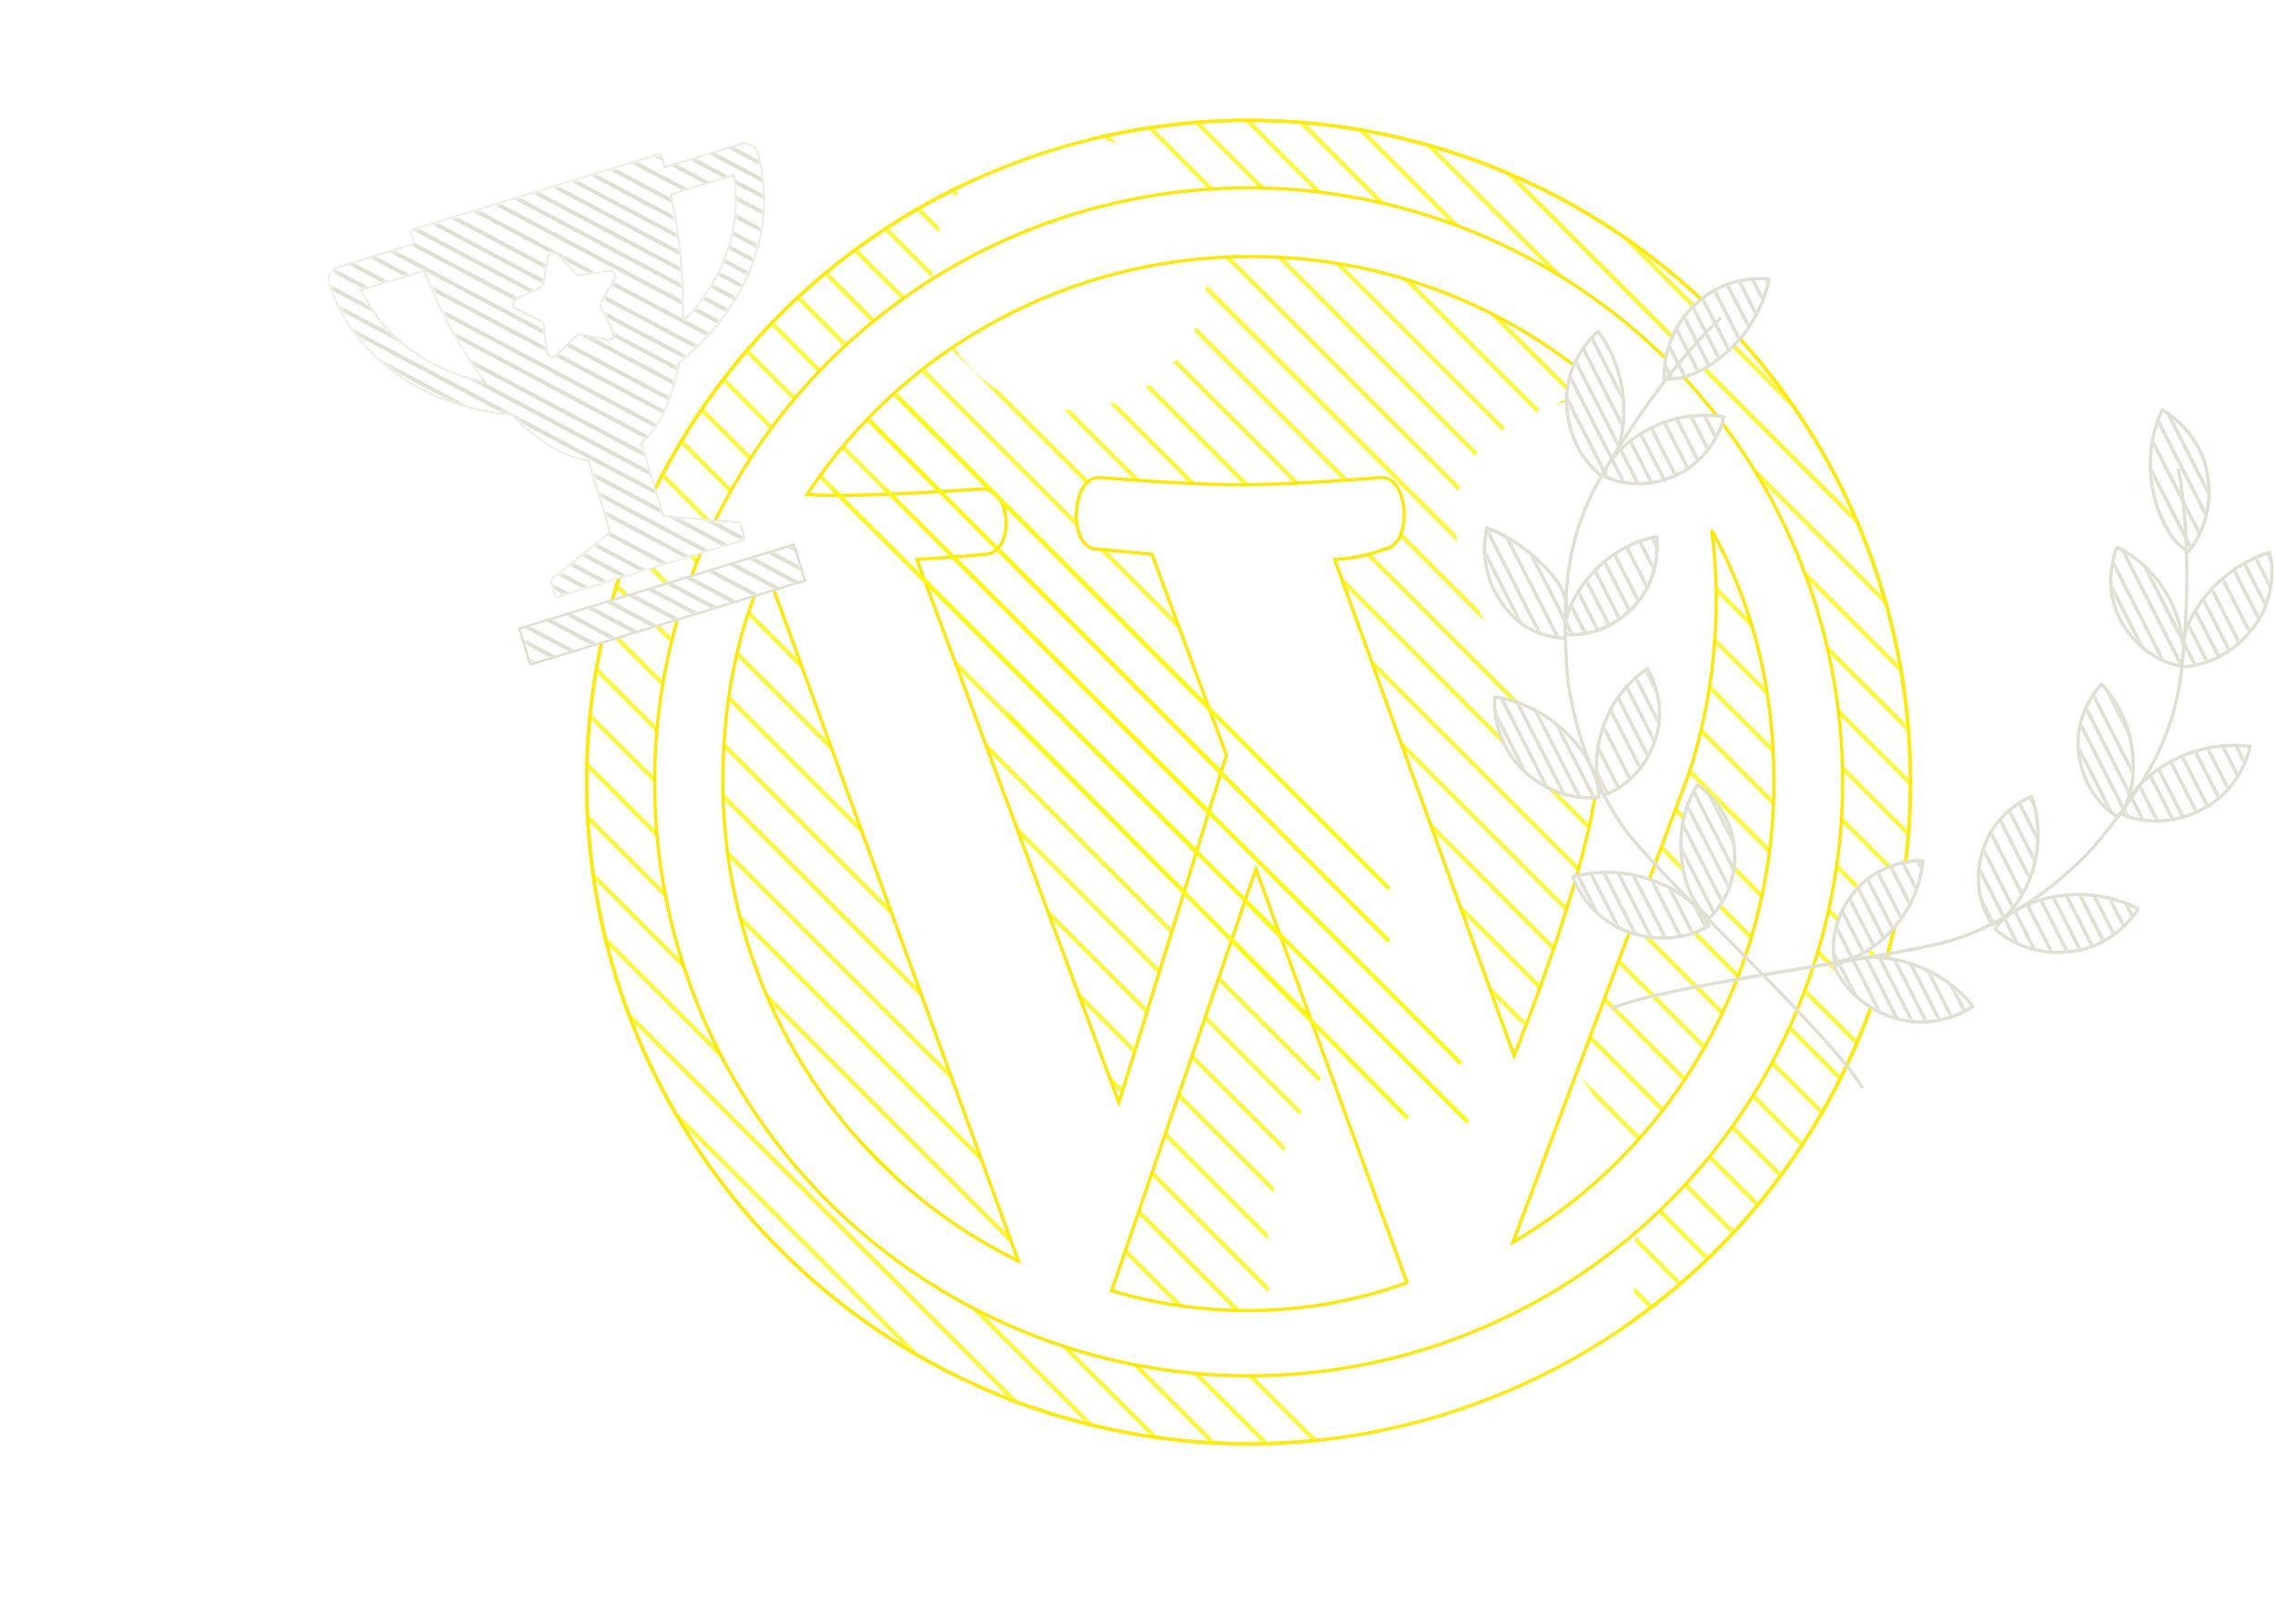 <?xml version="1.0" encoding="UTF-8"?> <svg xmlns="http://www.w3.org/2000/svg" xmlns:xlink="http://www.w3.org/1999/xlink" version="1.1" id="Calque_1" x="0px" y="0px" viewBox="0 0 563 402" style="enable-background:new 0 0 563 402;" xml:space="preserve"> <style type="text/css"> .st0{fill:none;stroke:#FFEA00;stroke-width:0.788;} .st1{filter:url(#Adobe_OpacityMaskFilter);} .st2{fill-rule:evenodd;clip-rule:evenodd;fill:#FFFFFF;} .st3{mask:url(#mask-4_1_);} .st4{fill:none;stroke:#FFF739;stroke-width:1.051;stroke-linecap:square;} .st5{fill:#FFFFFF;stroke:#FFE800;stroke-width:0.788;} .st6{fill:none;stroke:#FFF90B;stroke-width:0.986;stroke-linecap:square;} .st7{fill:none;stroke:#DFDFD3;stroke-width:0.809;stroke-linejoin:round;} .st8{filter:url(#Adobe_OpacityMaskFilter_1_);} .st9{mask:url(#mask-8_1_);} .st10{fill:none;stroke:#DFDFD3;stroke-width:0.874;} .st11{fill:none;stroke:#DFDFD3;stroke-width:0.809;} .st12{fill:#FFFFFF;stroke:#DFDFD3;stroke-width:0.584;stroke-miterlimit:4;} .st13{filter:url(#Adobe_OpacityMaskFilter_2_);} .st14{mask:url(#mask-10_1_);} .st15{fill:none;stroke:#DFDFD3;stroke-width:0.999;stroke-miterlimit:4;} .st16{fill:#FFFFFF;} .st17{filter:url(#Adobe_OpacityMaskFilter_3_);} .st18{mask:url(#mask-12_1_);} .st19{fill:none;stroke:#DFDFD3;stroke-width:0.584;stroke-miterlimit:4;} .st20{filter:url(#Adobe_OpacityMaskFilter_4_);} .st21{mask:url(#mask-14_1_);} </style> <g id="Base" transform="translate(67, 0)"> <g id="Fond" transform="translate(0.17, 0.778)"> <g id="Oval"> <ellipse class="st0" cx="241.8" cy="192.8" rx="163.8" ry="163.8"></ellipse> </g> <defs> <filter id="Adobe_OpacityMaskFilter" filterUnits="userSpaceOnUse" x="-161.7" y="-232.1" width="851.7" height="851.7"> <feColorMatrix type="matrix" values="1 0 0 0 0 0 1 0 0 0 0 0 1 0 0 0 0 0 1 0"></feColorMatrix> </filter> </defs> <mask maskUnits="userSpaceOnUse" x="-161.7" y="-232.1" width="851.7" height="851.7" id="mask-4_1_"> <g class="st1"> <ellipse id="path-3_1_" class="st2" cx="241.8" cy="192.8" rx="163.8" ry="163.8"></ellipse> </g> </mask> <g id="Pattern-Yellow" class="st3"> <g id="Group" transform="translate(186.284, 165.842) rotate(-2) translate(-186.284, -165.842) translate(-236.716, -265.158)"> <g transform="translate(422.857, 430.756) rotate(47) translate(-422.857, -430.756) translate(39.744, 210.525)"> <line id="Line-4" class="st4" x1="76.1" y1="-34.2" x2="840.2" y2="-34.2"></line> <line class="st4" x1="76.1" y1="-25.1" x2="840.2" y2="-25.1"></line> <line class="st4" x1="76.1" y1="-15.9" x2="840.2" y2="-15.9"></line> <line class="st4" x1="76.1" y1="-6.8" x2="840.2" y2="-6.8"></line> <line class="st4" x1="76.1" y1="2.3" x2="840.2" y2="2.3"></line> <line class="st4" x1="76.1" y1="11.5" x2="840.2" y2="11.5"></line> <line class="st4" x1="76.1" y1="20.6" x2="840.2" y2="20.6"></line> <line class="st4" x1="76.1" y1="29.7" x2="840.2" y2="29.7"></line> <line class="st4" x1="76.1" y1="38.9" x2="840.2" y2="38.9"></line> <line class="st4" x1="76.1" y1="48" x2="840.2" y2="48"></line> <line class="st4" x1="76.1" y1="57.1" x2="840.2" y2="57.1"></line> <line class="st4" x1="76.1" y1="66.3" x2="840.2" y2="66.3"></line> <line class="st4" x1="76.1" y1="75.4" x2="840.2" y2="75.4"></line> <line class="st4" x1="76.1" y1="84.5" x2="840.2" y2="84.5"></line> <line class="st4" x1="76.1" y1="93.7" x2="840.2" y2="93.7"></line> <line class="st4" x1="76.1" y1="102.8" x2="840.2" y2="102.8"></line> <line class="st4" x1="76.1" y1="111.9" x2="840.2" y2="111.9"></line> <line class="st4" x1="76.1" y1="121" x2="840.2" y2="121"></line> <line class="st4" x1="76.1" y1="130.2" x2="840.2" y2="130.2"></line> <line class="st4" x1="76.1" y1="139.3" x2="840.2" y2="139.3"></line> <line class="st4" x1="76.1" y1="148.4" x2="840.2" y2="148.4"></line> <line class="st4" x1="76.1" y1="157.6" x2="840.2" y2="157.6"></line> <line class="st4" x1="76.1" y1="166.7" x2="840.2" y2="166.7"></line> <line class="st4" x1="76.1" y1="175.8" x2="840.2" y2="175.8"></line> <line class="st4" x1="76.1" y1="185" x2="840.2" y2="185"></line> <line class="st4" x1="76.1" y1="194.1" x2="840.2" y2="194.1"></line> <line class="st4" x1="76.1" y1="203.2" x2="840.2" y2="203.2"></line> <line class="st4" x1="76.1" y1="212.4" x2="840.2" y2="212.4"></line> <line class="st4" x1="76.1" y1="221.5" x2="840.2" y2="221.5"></line> <line class="st4" x1="76.1" y1="230.6" x2="840.2" y2="230.6"></line> <line class="st4" x1="76.1" y1="239.7" x2="840.2" y2="239.7"></line> <line class="st4" x1="76.1" y1="248.9" x2="840.2" y2="248.9"></line> <line class="st4" x1="76.1" y1="258" x2="840.2" y2="258"></line> <line class="st4" x1="76.1" y1="267.1" x2="840.2" y2="267.1"></line> <line class="st4" x1="76.1" y1="276.3" x2="840.2" y2="276.3"></line> <line class="st4" x1="76.1" y1="285.4" x2="840.2" y2="285.4"></line> <line class="st4" x1="76.1" y1="294.5" x2="840.2" y2="294.5"></line> <line class="st4" x1="76.1" y1="303.7" x2="840.2" y2="303.7"></line> <line class="st4" x1="76.1" y1="312.8" x2="840.2" y2="312.8"></line> <line class="st4" x1="76.1" y1="321.9" x2="840.2" y2="321.9"></line> <line class="st4" x1="76.1" y1="331.1" x2="840.2" y2="331.1"></line> <line class="st4" x1="76.1" y1="340.2" x2="840.2" y2="340.2"></line> <line class="st4" x1="76.1" y1="349.3" x2="840.2" y2="349.3"></line> <line class="st4" x1="76.1" y1="358.5" x2="840.2" y2="358.5"></line> <line class="st4" x1="76.1" y1="367.6" x2="840.2" y2="367.6"></line> <line class="st4" x1="76.1" y1="376.7" x2="840.2" y2="376.7"></line> <line class="st4" x1="76.1" y1="385.8" x2="840.2" y2="385.8"></line> <line class="st4" x1="76.1" y1="395" x2="840.2" y2="395"></line> <line class="st4" x1="76.1" y1="404.1" x2="840.2" y2="404.1"></line> </g> </g> </g> </g> </g> <ellipse class="st2" cx="264.7" cy="67.5" rx="34" ry="34"></ellipse> <ellipse class="st2" cx="359.2" cy="311.3" rx="45.6" ry="62.8"></ellipse> <ellipse class="st0" cx="309" cy="193.6" rx="163.8" ry="163.8"></ellipse> <path id="Shape" class="st5" d="M309,46.5c-59.5,0-113.1,35.8-135.8,90.8S162.9,255.5,205,297.5s105.3,54.6,160.2,31.9 C420.2,306.6,456,253,456,193.5c0-39-15.5-76.4-43-104C385.4,62,348,46.5,309,46.5z M309.5,63.5c32.8-0.1,64.5,12.1,88.7,34.2 c-9.8-1.3-23.8,5.7-23.8,23.2c0,10.8,6.2,20,13,30.8c5.1,8.8,8.2,20,8.2,36.2c0,22-20.9,73.4-20.9,73.4l-44.4-122.8 c7.9-0.5,12.3-2.6,12.3-2.6c7.1-0.8,6.2-18-0.8-17.7c0,0-21.3,1.8-35.1,1.8c-12.8,0-34.6-1.8-34.6-1.8c-7.1-0.3-7.9,17.4-0.8,17.7 l13.8,1.3l18.4,49.7l-26.6,86l-50-134.4c8-0.5,17.2-1.3,17.2-1.3c7.1-0.8,6.2-16.5-1-16.2c0,0-21.2,1.6-34.9,1.6 c-2.5,0-5.4,0-8.5-0.2C224.1,85.5,265.3,63.4,309.5,63.5z M178.9,193.4c0-19,3.3-36.5,10.6-52.9L252,312.1 C208.3,290.8,178.9,245.3,178.9,193.4z M308.7,324.4c-11.4,0-22.7-1.7-33.6-4.9l35.7-104.4l37.4,102.4 C335.5,322.1,322.2,324.4,308.7,324.4z M374.4,307.5l42.8-114c0,0,11-27.6,6.4-62.3c10.3,18.6,15.4,39.6,15.4,62.3 C439,241.9,413.4,284.7,374.4,307.5L374.4,307.5z"></path> <path id="Rectangle" class="st2" d="M394.5,97.7l11.5,53.9c1.7,31.9,0.3,47.4-4.1,46.6c-6.2-1.2-18.6-7.2-36.7-49.1 C353.1,121.1,362.8,104,394.5,97.7z"></path> <line id="Line-5" class="st6" x1="206.8" y1="121.8" x2="362.9" y2="277.4"></line> <line class="st6" x1="249.4" y1="176.8" x2="348" y2="276.4"></line> <line class="st6" x1="219.3" y1="121.3" x2="361.2" y2="262.9"></line> <line class="st6" x1="215.6" y1="104.6" x2="343.4" y2="232.6"></line> <line class="st6" x1="222.5" y1="98.6" x2="343.4" y2="219.6"></line> <g id="Group-73" transform="translate(379.594, 143.466) rotate(18) translate(-379.594, -143.466) translate(281.094, 50.966)"> <g transform="translate(-0, 0)"> <g id="Stroke-34"> <path class="st2" d="M148.3,154.2c13.3,0.1,17.8,6.5,17.8,6.5c-4.5,5.1-12,8.2-20,7.4c-10.2-1-15.7-8.6-15.7-8.6 S137.7,154.2,148.3,154.2z M216.6,154.1c10.6-0.1,17.9,5.3,17.9,5.3s-5.5,7.6-15.7,8.6c-8,0.8-15.5-2.4-20-7.4 C198.8,160.6,203.3,154.2,216.6,154.1z M211.5,128.9c0,0,2.4,8-1.3,17.2c-4.6,11.5-11.7,13.3-11.7,13.3c-3-5.5-3.2-12.9,0.1-19.6 C202.9,131.2,211.5,128.9,211.5,128.9z M152.7,128.3c0.2,0.1,8.7,2.4,12.9,10.8c3.4,6.7,3.1,14.1,0.1,19.6c0,0-7.2-1.8-11.7-13.3 C150.3,136.3,152.7,128.3,152.7,128.3L152.7,128.3z M247.4,126.3c9.7-4.4,18.5-2.5,18.5-2.5s-1.9,9.2-10.8,14.3 c-7,4-15.1,4.2-21.3,1.4C233.8,139.5,235.2,131.9,247.4,126.3z M116.8,125.6c12.1,5.6,13.6,13.2,13.6,13.2 c-6.2,2.8-14.3,2.6-21.3-1.4c-8.9-5.1-10.8-14.3-10.8-14.3S107.2,121.2,116.8,125.6z M232.2,105.5c0,0,5.4,6.3,5.9,16.2 c0.5,12.4-5.3,16.9-5.3,16.9c-5-3.8-8.3-10.5-7.9-18C225.3,111.1,232.2,105.5,232.2,105.5z M132,104.8c0,0,6.9,5.6,7.3,15.1 c0.3,7.5-2.9,14.2-7.9,18c0,0-5.8-4.6-5.3-16.9C126.5,111.1,132,104.8,132,104.8z M124.1,73c0,0,4,7.9,0.6,16.8 c-2.7,7-8.5,11.8-14.6,13.2l0,0c0.1,0.3,0.2,0.6,0.3,0.9c-6.6,1.7-12.4,0.9-18.6-4.2c-8-6.5-8.3-15.8-8.3-15.8s8.7,0.1,17.9,5.5 c5.6,3.2,6.9,6.2,7.8,9.5c-0.3-3,0.2-7.6,3.1-13.4C116.6,76.6,124.1,73,124.1,73z M240.1,73.7L240.1,73.7 c0.6,0.3,7.7,4,11.9,12.4c5.5,11.1,2.1,17.6,2.1,17.6c-6.1-1.4-11.8-6.2-14.6-13.2C236,81.6,240.1,73.7,240.1,73.7z M279.8,77 c0,0,1.4,9.3-5.2,17.1c-5.2,6.2-12.7,9.2-19.5,8.7c0,0-1.3-7.7,8.1-17.1C270.8,78.3,279.8,77,279.8,77z M269.6,29.8 c0,0,5.1,7.8,2.3,17.7c-2.2,7.8-7.8,13.6-14.2,16c0,0-0.3-0.5-0.7-1.4c0.1,0.8,0,1.3,0,1.3c-6.2,0.8-13.2-1.7-18.3-7.2 c-6.4-7.1-5.4-15.9-5.4-15.9s8.3,0.7,15.5,7.4c4,3.7,6,7.2,7.1,10c-0.3-3.1,0-7.5,2.1-13.1C261.9,34.7,269.6,29.8,269.6,29.8z M94.6,29.2c0,0,7.7,4.8,11.5,14.8c2.1,5.6,2.4,10,2.1,13.1c1-2.8,3.1-6.3,7.1-10c7.2-6.7,15.5-7.4,15.5-7.4s1,8.8-5.4,15.9 c-5,5.6-12,8-18.3,7.2c0,0-0.1-0.5,0-1.3l0,0c-0.4,0.9-0.7,1.4-0.7,1.4c-6.4-2.4-12-8.2-14.2-16C89.5,37,94.6,29.2,94.6,29.2z M233.4,4.5c0,0,9.2,1.5,14.7,10.2c4.3,6.9,4.8,14.9,2.3,21.2c0,0-7.7-1.1-13.7-13.1C231.8,13.4,233.4,4.5,233.4,4.5z M130.8,3.8 c0,0,1.6,8.9-3.2,18.4c-6,11.9-13.7,13.1-13.7,13.1c-2.5-6.3-2-14.4,2.3-21.2C121.6,5.3,130.8,3.8,130.8,3.8z"></path> </g> <g> <path class="st7" d="M148.3,154.2c13.3,0.1,17.8,6.5,17.8,6.5c-4.5,5.1-12,8.2-20,7.4c-10.2-1-15.7-8.6-15.7-8.6 S137.7,154.2,148.3,154.2z M216.6,154.1c10.6-0.1,17.9,5.3,17.9,5.3s-5.5,7.6-15.7,8.6c-8,0.8-15.5-2.4-20-7.4 C198.8,160.6,203.3,154.2,216.6,154.1z M211.5,128.9c0,0,2.4,8-1.3,17.2c-4.6,11.5-11.7,13.3-11.7,13.3c-3-5.5-3.2-12.9,0.1-19.6 C202.9,131.2,211.5,128.9,211.5,128.9z M152.7,128.3c0.2,0.1,8.7,2.4,12.9,10.8c3.4,6.7,3.1,14.1,0.1,19.6c0,0-7.2-1.8-11.7-13.3 C150.3,136.3,152.7,128.3,152.7,128.3L152.7,128.3z M247.4,126.3c9.7-4.4,18.5-2.5,18.5-2.5s-1.9,9.2-10.8,14.3 c-7,4-15.1,4.2-21.3,1.4C233.8,139.5,235.2,131.9,247.4,126.3z M116.8,125.6c12.1,5.6,13.6,13.2,13.6,13.2 c-6.2,2.8-14.3,2.6-21.3-1.4c-8.9-5.1-10.8-14.3-10.8-14.3S107.2,121.2,116.8,125.6z M232.2,105.5c0,0,5.4,6.3,5.9,16.2 c0.5,12.4-5.3,16.9-5.3,16.9c-5-3.8-8.3-10.5-7.9-18C225.3,111.1,232.2,105.5,232.2,105.5z M132,104.8c0,0,6.9,5.6,7.3,15.1 c0.3,7.5-2.9,14.2-7.9,18c0,0-5.8-4.6-5.3-16.9C126.5,111.1,132,104.8,132,104.8z M124.1,73c0,0,4,7.9,0.6,16.8 c-2.7,7-8.5,11.8-14.6,13.2l0,0c0.1,0.3,0.2,0.6,0.3,0.9c-6.6,1.7-12.4,0.9-18.6-4.2c-8-6.5-8.3-15.8-8.3-15.8s8.7,0.1,17.9,5.5 c5.6,3.2,6.9,6.2,7.8,9.5c-0.3-3,0.2-7.6,3.1-13.4C116.6,76.6,124.1,73,124.1,73z M240.1,73.7L240.1,73.7 c0.6,0.3,7.7,4,11.9,12.4c5.5,11.1,2.1,17.6,2.1,17.6c-6.1-1.4-11.8-6.2-14.6-13.2C236,81.6,240.1,73.7,240.1,73.7z M279.8,77 c0,0,1.4,9.3-5.2,17.1c-5.2,6.2-12.7,9.2-19.5,8.7c0,0-1.3-7.7,8.1-17.1C270.8,78.3,279.8,77,279.8,77z M269.6,29.8 c0,0,5.1,7.8,2.3,17.7c-2.2,7.8-7.8,13.6-14.2,16c0,0-0.3-0.5-0.7-1.4c0.1,0.8,0,1.3,0,1.3c-6.2,0.8-13.2-1.7-18.3-7.2 c-6.4-7.1-5.4-15.9-5.4-15.9s8.3,0.7,15.5,7.4c4,3.7,6,7.2,7.1,10c-0.3-3.1,0-7.5,2.1-13.1C261.9,34.7,269.6,29.8,269.6,29.8z M94.6,29.2c0,0,7.7,4.8,11.5,14.8c2.1,5.6,2.4,10,2.1,13.1c1-2.8,3.1-6.3,7.1-10c7.2-6.7,15.5-7.4,15.5-7.4s1,8.8-5.4,15.9 c-5,5.6-12,8-18.3,7.2c0,0-0.1-0.5,0-1.3l0,0c-0.4,0.9-0.7,1.4-0.7,1.4c-6.4-2.4-12-8.2-14.2-16C89.5,37,94.6,29.2,94.6,29.2z M233.4,4.5c0,0,9.2,1.5,14.7,10.2c4.3,6.9,4.8,14.9,2.3,21.2c0,0-7.7-1.1-13.7-13.1C231.8,13.4,233.4,4.5,233.4,4.5z M130.8,3.8 c0,0,1.6,8.9-3.2,18.4c-6,11.9-13.7,13.1-13.7,13.1c-2.5-6.3-2-14.4,2.3-21.2C121.6,5.3,130.8,3.8,130.8,3.8z"></path> </g> <defs> <filter id="Adobe_OpacityMaskFilter_1_" filterUnits="userSpaceOnUse" x="64.4" y="-182.9" width="281.4" height="668.5"> <feColorMatrix type="matrix" values="1 0 0 0 0 0 1 0 0 0 0 0 1 0 0 0 0 0 1 0"></feColorMatrix> </filter> </defs> <mask maskUnits="userSpaceOnUse" x="64.4" y="-182.9" width="281.4" height="668.5" id="mask-8_1_"> <g class="st8"> <path id="path-7_1_" class="st2" d="M148.3,154.2c13.3,0.1,17.8,6.5,17.8,6.5c-4.5,5.1-12,8.2-20,7.4c-10.2-1-15.7-8.6-15.7-8.6 S137.7,154.2,148.3,154.2z M216.6,154.1c10.6-0.1,17.9,5.3,17.9,5.3s-5.5,7.6-15.7,8.6c-8,0.8-15.5-2.4-20-7.4 C198.8,160.6,203.3,154.2,216.6,154.1z M211.5,128.9c0,0,2.4,8-1.3,17.2c-4.6,11.5-11.7,13.3-11.7,13.3 c-3-5.5-3.2-12.9,0.1-19.6C202.9,131.2,211.5,128.9,211.5,128.9z M152.7,128.3c0.2,0.1,8.7,2.4,12.9,10.8 c3.4,6.7,3.1,14.1,0.1,19.6c0,0-7.2-1.8-11.7-13.3C150.3,136.3,152.7,128.3,152.7,128.3L152.7,128.3z M247.4,126.3 c9.7-4.4,18.5-2.5,18.5-2.5s-1.9,9.2-10.8,14.3c-7,4-15.1,4.2-21.3,1.4C233.8,139.5,235.2,131.9,247.4,126.3z M116.8,125.6 c12.1,5.6,13.6,13.2,13.6,13.2c-6.2,2.8-14.3,2.6-21.3-1.4c-8.9-5.1-10.8-14.3-10.8-14.3S107.2,121.2,116.8,125.6z M232.2,105.5 c0,0,5.4,6.3,5.9,16.2c0.5,12.4-5.3,16.9-5.3,16.9c-5-3.8-8.3-10.5-7.9-18C225.3,111.1,232.2,105.5,232.2,105.5z M132,104.8 c0,0,6.9,5.6,7.3,15.1c0.3,7.5-2.9,14.2-7.9,18c0,0-5.8-4.6-5.3-16.9C126.5,111.1,132,104.8,132,104.8z M124.1,73 c0,0,4,7.9,0.6,16.8c-2.7,7-8.5,11.8-14.6,13.2l0,0c0.1,0.3,0.2,0.6,0.3,0.9c-6.6,1.7-12.4,0.9-18.6-4.2 c-8-6.5-8.3-15.8-8.3-15.8s8.7,0.1,17.9,5.5c5.6,3.2,6.9,6.2,7.8,9.5c-0.3-3,0.2-7.6,3.1-13.4C116.6,76.6,124.1,73,124.1,73z M240.1,73.7L240.1,73.7c0.6,0.3,7.7,4,11.9,12.4c5.5,11.1,2.1,17.6,2.1,17.6c-6.1-1.4-11.8-6.2-14.6-13.2 C236,81.6,240.1,73.7,240.1,73.7z M279.8,77c0,0,1.4,9.3-5.2,17.1c-5.2,6.2-12.7,9.2-19.5,8.7c0,0-1.3-7.7,8.1-17.1 C270.8,78.3,279.8,77,279.8,77z M269.6,29.8c0,0,5.1,7.8,2.3,17.7c-2.2,7.8-7.8,13.6-14.2,16c0,0-0.3-0.5-0.7-1.4 c0.1,0.8,0,1.3,0,1.3c-6.2,0.8-13.2-1.7-18.3-7.2c-6.4-7.1-5.4-15.9-5.4-15.9s8.3,0.7,15.5,7.4c4,3.7,6,7.2,7.1,10 c-0.3-3.1,0-7.5,2.1-13.1C261.9,34.7,269.6,29.8,269.6,29.8z M94.6,29.2c0,0,7.7,4.8,11.5,14.8c2.1,5.6,2.4,10,2.1,13.1 c1-2.8,3.1-6.3,7.1-10c7.2-6.7,15.5-7.4,15.5-7.4s1,8.8-5.4,15.9c-5,5.6-12,8-18.3,7.2c0,0-0.1-0.5,0-1.3l0,0 c-0.4,0.9-0.7,1.4-0.7,1.4c-6.4-2.4-12-8.2-14.2-16C89.5,37,94.6,29.2,94.6,29.2z M233.4,4.5c0,0,9.2,1.5,14.7,10.2 c4.3,6.9,4.8,14.9,2.3,21.2c0,0-7.7-1.1-13.7-13.1C231.8,13.4,233.4,4.5,233.4,4.5z M130.8,3.8c0,0,1.6,8.9-3.2,18.4 c-6,11.9-13.7,13.1-13.7,13.1c-2.5-6.3-2-14.4,2.3-21.2C121.6,5.3,130.8,3.8,130.8,3.8z"></path> </g> </mask> <g id="Pattern-Gris" class="st9"> <g transform="translate(-146.642, -120.731)"> <line id="Stroke-1" class="st10" x1="273.2" y1="21.4" x2="602.4" y2="350.7"></line> <line id="Stroke-2" class="st10" x1="270.7" y1="23.9" x2="600" y2="353.2"></line> <line id="Stroke-3" class="st10" x1="268.2" y1="26.4" x2="597.5" y2="355.7"></line> <line id="Stroke-4" class="st10" x1="266.4" y1="28.9" x2="595.6" y2="358.1"></line> <line id="Stroke-5" class="st10" x1="263.9" y1="30.7" x2="593.2" y2="360"></line> <line id="Stroke-6" class="st10" x1="262" y1="33.2" x2="591.3" y2="362.5"></line> <line id="Stroke-7" class="st10" x1="259.5" y1="35" x2="588.8" y2="364.3"></line> <line id="Stroke-8" class="st10" x1="257.7" y1="37.5" x2="587" y2="366.8"></line> <line id="Stroke-9" class="st10" x1="288.6" y1="6" x2="617.9" y2="335.2"></line> <line id="Stroke-10" class="st10" x1="291.1" y1="3.5" x2="620.4" y2="332.8"></line> <line id="Stroke-12" class="st10" x1="286.8" y1="8.4" x2="616.1" y2="337.7"></line> <line id="Stroke-13" class="st10" x1="284.3" y1="10.9" x2="613.6" y2="340.2"></line> <line id="Stroke-14" class="st10" x1="282.4" y1="12.8" x2="611.7" y2="342"></line> <line id="Stroke-15" class="st10" x1="280" y1="15.2" x2="609.3" y2="344.5"></line> <line id="Stroke-16" class="st10" x1="277.5" y1="17.1" x2="606.8" y2="346.4"></line> <line id="Stroke-17" class="st10" x1="275.6" y1="19.6" x2="604.9" y2="348.8"></line> <line id="Stroke-18" class="st10" x1="237.3" y1="57.9" x2="566.5" y2="387.2"></line> <line id="Stroke-19" class="st10" x1="234.8" y1="59.8" x2="564.1" y2="389.1"></line> <line id="Stroke-20" class="st10" x1="232.3" y1="62.3" x2="561.6" y2="391.6"></line> <line id="Stroke-21" class="st10" x1="229.8" y1="64.8" x2="559.1" y2="394"></line> <line id="Stroke-22" class="st10" x1="225.5" y1="69.1" x2="554.8" y2="398.4"></line> <line id="Stroke-23" class="st10" x1="221.2" y1="73.4" x2="550.5" y2="402.7"></line> <line id="Stroke-24" class="st10" x1="228" y1="67.2" x2="557.3" y2="396.5"></line> <line id="Stroke-25" class="st10" x1="223.6" y1="71.6" x2="552.9" y2="400.8"></line> <line id="Stroke-26" class="st10" x1="255.2" y1="40" x2="584.5" y2="369.3"></line> <line id="Stroke-27" class="st10" x1="252.7" y1="41.9" x2="582" y2="371.1"></line> <line id="Stroke-28" class="st10" x1="250.3" y1="44.3" x2="579.5" y2="373.6"></line> <line id="Stroke-29" class="st10" x1="248.4" y1="46.8" x2="577.7" y2="376.1"></line> <line id="Stroke-30" class="st10" x1="245.9" y1="49.3" x2="575.2" y2="378.6"></line> <line id="Stroke-31" class="st10" x1="244.1" y1="51.1" x2="573.4" y2="380.4"></line> <line id="Stroke-32" class="st10" x1="241.6" y1="53.6" x2="570.9" y2="382.9"></line> <line id="Stroke-33" class="st10" x1="239.1" y1="55.5" x2="568.4" y2="384.7"></line> <line class="st10" x1="203.2" y1="92" x2="532.5" y2="421.3"></line> <line id="Stroke-35" class="st10" x1="200.7" y1="93.8" x2="530" y2="423.1"></line> <line id="Stroke-36" class="st10" x1="198.3" y1="96.3" x2="527.6" y2="425.6"></line> <line id="Stroke-37" class="st10" x1="196.4" y1="98.8" x2="525.7" y2="428.1"></line> <line id="Stroke-38" class="st10" x1="193.9" y1="101.3" x2="523.2" y2="430.5"></line> <line id="Stroke-39" class="st10" x1="191.5" y1="103.1" x2="520.7" y2="432.4"></line> <line id="Stroke-40" class="st10" x1="189.6" y1="105.6" x2="518.9" y2="434.9"></line> <line id="Stroke-41" class="st10" x1="187.1" y1="107.5" x2="516.4" y2="436.7"></line> <line id="Stroke-42" class="st10" x1="219.3" y1="75.9" x2="548.6" y2="405.2"></line> <line id="Stroke-43" class="st10" x1="217.5" y1="78.4" x2="546.7" y2="407.6"></line> <line id="Stroke-44" class="st10" x1="214.4" y1="80.2" x2="543.6" y2="409.5"></line> <line id="Stroke-45" class="st10" x1="211.9" y1="82.7" x2="541.2" y2="412"></line> <line id="Stroke-46" class="st10" x1="210" y1="85.2" x2="539.3" y2="414.5"></line> <line id="Stroke-47" class="st10" x1="208.2" y1="87.7" x2="537.5" y2="416.9"></line> <line id="Stroke-48" class="st10" x1="205.7" y1="89.5" x2="535" y2="418.8"></line> <line id="Stroke-49" class="st10" x1="167.3" y1="127.9" x2="496.6" y2="457.2"></line> <line id="Stroke-50" class="st10" x1="165.5" y1="130.4" x2="494.7" y2="459.6"></line> <line id="Stroke-51" class="st10" x1="162.4" y1="132.2" x2="491.7" y2="461.5"></line> <line id="Stroke-52" class="st10" x1="159.9" y1="134.7" x2="489.2" y2="464"></line> <line id="Stroke-53" class="st10" x1="155.6" y1="139.6" x2="484.8" y2="468.9"></line> <line id="Stroke-54" class="st10" x1="151.2" y1="144" x2="480.5" y2="473.3"></line> <line id="Stroke-55" class="st10" x1="157.4" y1="136.5" x2="486.7" y2="465.8"></line> <line id="Stroke-56" class="st10" x1="153.1" y1="141.5" x2="482.4" y2="470.8"></line> <line id="Stroke-57" class="st10" x1="185.3" y1="109.9" x2="514.6" y2="439.2"></line> <line id="Stroke-58" class="st10" x1="182.8" y1="111.8" x2="512.1" y2="441.1"></line> <line id="Stroke-59" class="st10" x1="180.3" y1="114.3" x2="509.6" y2="443.5"></line> <line id="Stroke-60" class="st10" x1="177.8" y1="116.7" x2="507.1" y2="446"></line> <line id="Stroke-61" class="st10" x1="176" y1="119.2" x2="505.3" y2="448.5"></line> <line id="Stroke-62" class="st10" x1="173.5" y1="121.1" x2="502.8" y2="450.4"></line> <line id="Stroke-63" class="st10" x1="171.7" y1="123.6" x2="500.9" y2="452.8"></line> <line id="Stroke-64" class="st10" x1="169.8" y1="126" x2="499.1" y2="455.3"></line> <line id="Stroke-65" class="st10" x1="135.1" y1="159.4" x2="464.4" y2="488.7"></line> <line id="Stroke-66" class="st10" x1="133.3" y1="161.9" x2="462.6" y2="491.2"></line> <line id="Stroke-67" class="st10" x1="131.4" y1="164.4" x2="460.7" y2="493.7"></line> <line id="Stroke-68" class="st10" x1="128.9" y1="166.3" x2="458.2" y2="495.5"></line> <line id="Stroke-69" class="st10" x1="127.1" y1="168.7" x2="456.4" y2="498"></line> <line id="Stroke-70" class="st10" x1="124" y1="170.6" x2="453.3" y2="499.9"></line> <line id="Stroke-71" class="st10" x1="121.5" y1="173.1" x2="450.8" y2="502.3"></line> <line id="Stroke-72" class="st10" x1="119.7" y1="175.5" x2="448.9" y2="504.8"></line> <line id="Stroke-73" class="st10" x1="148.8" y1="145.8" x2="478" y2="475.1"></line> <line id="Stroke-74" class="st10" x1="146.9" y1="148.3" x2="476.2" y2="477.6"></line> <line id="Stroke-75" class="st10" x1="144.4" y1="150.2" x2="473.7" y2="479.4"></line> <line id="Stroke-76" class="st10" x1="141.9" y1="152.6" x2="471.2" y2="481.9"></line> <line id="Stroke-77" class="st10" x1="139.5" y1="155.1" x2="468.8" y2="484.4"></line> <line id="Stroke-78" class="st10" x1="137.6" y1="157.6" x2="466.9" y2="486.9"></line> <line id="Stroke-79" class="st10" x1="99.2" y1="196" x2="428.5" y2="525.2"></line> <line id="Stroke-80" class="st10" x1="96.8" y1="197.8" x2="426" y2="527.1"></line> <line id="Stroke-81" class="st10" x1="94.9" y1="200.3" x2="424.2" y2="529.6"></line> <line id="Stroke-82" class="st10" x1="92.4" y1="202.8" x2="421.7" y2="532.1"></line> <line id="Stroke-83" class="st10" x1="88.1" y1="207.1" x2="417.4" y2="536.4"></line> <line id="Stroke-84" class="st10" x1="83.1" y1="211.4" x2="412.4" y2="540.7"></line> <line id="Stroke-86" class="st10" x1="90.6" y1="204.6" x2="419.9" y2="533.9"></line> <line id="Stroke-87" class="st10" x1="85.6" y1="209" x2="414.9" y2="538.2"></line> <line id="Stroke-88" class="st10" x1="117.2" y1="178" x2="446.5" y2="507.3"></line> <line id="Stroke-89" class="st10" x1="114.7" y1="179.9" x2="444" y2="509.1"></line> <line id="Stroke-90" class="st10" x1="112.9" y1="182.4" x2="442.1" y2="511.6"></line> <line id="Stroke-91" class="st10" x1="110.4" y1="184.2" x2="439.7" y2="513.5"></line> <line id="Stroke-92" class="st10" x1="108.5" y1="186.7" x2="437.8" y2="516"></line> <line id="Stroke-93" class="st10" x1="106" y1="188.5" x2="435.3" y2="517.8"></line> <line id="Stroke-94" class="st10" x1="103.6" y1="191" x2="432.9" y2="520.3"></line> <line id="Stroke-95" class="st10" x1="101.1" y1="193.5" x2="430.4" y2="522.8"></line> </g> </g> </g> <path class="st11" d="M122.5,16.5c-5.2,9.3-11.9,26.8-16,46.4c-3.7,17.5-0.2,30.4,6.1,46.9c4.3,11.3,15.8,28.2,29.7,36.7 c16.8,10.3,61.2,30.7,72.4,40.5"></path> <path class="st11" d="M241.7,17.1c5.2,9.3,11.9,26.8,16,46.4c3.7,17.5,0.2,30.4-6.1,46.9c-4.3,11.3-15.8,28.2-29.7,36.7 c-16.8,10.3-61.2,30.7-72.4,40.5"></path> </g> <g id="noun_Trophy_1027894" transform="translate(70.973, 72.13) rotate(-17) translate(-70.973, -72.13) translate(14.973, 15.63)"> <g id="Group-2" transform="translate(20.208, 102.407)"> <g> <rect x="66.3" y="50.7" transform="matrix(-1 2.318226e-06 -2.318226e-06 -1 203.799 110.723)" class="st12" width="71.1" height="9.3"></rect> </g> <defs> <filter id="Adobe_OpacityMaskFilter_2_" filterUnits="userSpaceOnUse" x="-213.1" y="-5.1" width="761.2" height="340.1"> <feColorMatrix type="matrix" values="1 0 0 0 0 0 1 0 0 0 0 0 1 0 0 0 0 0 1 0"></feColorMatrix> </filter> </defs> <mask maskUnits="userSpaceOnUse" x="-213.1" y="-5.1" width="761.2" height="340.1" id="mask-10_1_"> <g class="st13"> <rect id="path-9_1_" x="66.3" y="50.7" transform="matrix(-1 2.318226e-06 -2.318226e-06 -1 203.799 110.723)" class="st2" width="71.1" height="9.3"></rect> </g> </mask> <g class="st14"> <g transform="translate(-205.752, -192.784)"> <line class="st15" x1="283.4" y1="71.1" x2="659.9" y2="447.6"></line> <line class="st15" x1="280.6" y1="73.9" x2="657.1" y2="450.4"></line> <line class="st15" x1="277.7" y1="76.7" x2="654.2" y2="453.2"></line> <line class="st15" x1="275.6" y1="79.6" x2="652.1" y2="456.1"></line> <line class="st15" x1="272.8" y1="81.7" x2="649.3" y2="458.2"></line> <line class="st15" x1="270.7" y1="84.5" x2="647.2" y2="461"></line> <line class="st15" x1="267.8" y1="86.6" x2="644.3" y2="463.1"></line> <line class="st15" x1="265.7" y1="89.5" x2="642.2" y2="466"></line> <line class="st15" x1="301.1" y1="53.4" x2="677.6" y2="429.9"></line> <line class="st15" x1="303.9" y1="50.5" x2="680.4" y2="427"></line> <line class="st15" x1="299" y1="56.2" x2="675.5" y2="432.7"></line> <line class="st15" x1="296.1" y1="59" x2="672.6" y2="435.5"></line> <line class="st15" x1="294" y1="61.2" x2="670.5" y2="437.7"></line> <line class="st15" x1="291.2" y1="64" x2="667.7" y2="440.5"></line> <line class="st15" x1="288.3" y1="66.1" x2="664.9" y2="442.6"></line> <line class="st15" x1="286.2" y1="68.9" x2="662.7" y2="445.4"></line> <line class="st15" x1="242.3" y1="112.8" x2="618.9" y2="489.3"></line> <line class="st15" x1="239.5" y1="114.9" x2="616" y2="491.5"></line> <line class="st15" x1="236.7" y1="117.8" x2="613.2" y2="494.3"></line> <line class="st15" x1="233.8" y1="120.6" x2="610.4" y2="497.1"></line> <line class="st15" x1="228.9" y1="125.6" x2="605.4" y2="502.1"></line> <line class="st15" x1="223.9" y1="130.5" x2="600.5" y2="507"></line> <line class="st15" x1="231.7" y1="123.4" x2="608.2" y2="499.9"></line> <line class="st15" x1="226.8" y1="128.4" x2="603.3" y2="504.9"></line> <line class="st15" x1="262.9" y1="92.3" x2="639.4" y2="468.8"></line> <line class="st15" x1="260" y1="94.4" x2="636.6" y2="470.9"></line> <line class="st15" x1="257.2" y1="97.2" x2="633.7" y2="473.8"></line> <line class="st15" x1="255.1" y1="100.1" x2="631.6" y2="476.6"></line> <line class="st15" x1="252.2" y1="102.9" x2="628.8" y2="479.4"></line> <line class="st15" x1="250.1" y1="105" x2="626.6" y2="481.5"></line> <line class="st15" x1="247.3" y1="107.9" x2="623.8" y2="484.4"></line> <line class="st15" x1="244.5" y1="110" x2="621" y2="486.5"></line> <line class="st15" x1="203.4" y1="151.7" x2="579.9" y2="528.3"></line> <line class="st15" x1="200.6" y1="153.9" x2="577.1" y2="530.4"></line> <line class="st15" x1="197.8" y1="156.7" x2="574.3" y2="533.2"></line> <line class="st15" x1="195.6" y1="159.5" x2="572.1" y2="536"></line> <line class="st15" x1="192.8" y1="162.4" x2="569.3" y2="538.9"></line> <line class="st15" x1="190" y1="164.5" x2="566.5" y2="541"></line> <line class="st15" x1="187.8" y1="167.3" x2="564.4" y2="543.8"></line> <line class="st15" x1="185" y1="169.4" x2="561.5" y2="545.9"></line> <line class="st15" x1="221.8" y1="133.3" x2="598.3" y2="509.9"></line> <line class="st15" x1="219.7" y1="136.2" x2="596.2" y2="512.7"></line> <line class="st15" x1="216.2" y1="138.3" x2="592.7" y2="514.8"></line> <line class="st15" x1="213.3" y1="141.1" x2="589.8" y2="517.6"></line> <line class="st15" x1="211.2" y1="144" x2="587.7" y2="520.5"></line> <line class="st15" x1="209.1" y1="146.8" x2="585.6" y2="523.3"></line> <line class="st15" x1="206.2" y1="148.9" x2="582.8" y2="525.4"></line> <line class="st15" x1="162.4" y1="192.8" x2="538.9" y2="569.3"></line> <line class="st15" x1="160.2" y1="195.6" x2="536.8" y2="572.1"></line> <line class="st15" x1="156.7" y1="197.7" x2="533.2" y2="574.3"></line> <line class="st15" x1="153.9" y1="200.6" x2="530.4" y2="577.1"></line> <line class="st15" x1="148.9" y1="206.2" x2="525.4" y2="582.7"></line> <line class="st15" x1="144" y1="211.2" x2="520.5" y2="587.7"></line> <line class="st15" x1="151" y1="202.7" x2="527.6" y2="579.2"></line> <line class="st15" x1="146.1" y1="208.4" x2="522.6" y2="584.9"></line> <line class="st15" x1="182.9" y1="172.3" x2="559.4" y2="548.8"></line> <line class="st15" x1="180.1" y1="174.4" x2="556.6" y2="550.9"></line> <line class="st15" x1="177.2" y1="177.2" x2="553.7" y2="553.7"></line> <line class="st15" x1="174.4" y1="180.1" x2="550.9" y2="556.6"></line> <line class="st15" x1="172.3" y1="182.9" x2="548.8" y2="559.4"></line> <line class="st15" x1="169.4" y1="185" x2="546" y2="561.5"></line> <line class="st15" x1="167.3" y1="187.8" x2="543.8" y2="564.3"></line> <line class="st15" x1="165.2" y1="190.7" x2="541.7" y2="567.2"></line> <line class="st15" x1="125.6" y1="228.9" x2="502.1" y2="605.4"></line> <line class="st15" x1="123.4" y1="231.7" x2="500" y2="608.2"></line> <line class="st15" x1="121.3" y1="234.5" x2="497.8" y2="611.1"></line> <line class="st15" x1="118.5" y1="236.7" x2="495" y2="613.2"></line> <line class="st15" x1="116.4" y1="239.5" x2="492.9" y2="616"></line> <line class="st15" x1="112.8" y1="241.6" x2="489.3" y2="618.1"></line> <line class="st15" x1="110" y1="244.5" x2="486.5" y2="621"></line> <line class="st15" x1="107.9" y1="247.3" x2="484.4" y2="623.8"></line> <line class="st15" x1="141.1" y1="213.3" x2="517.7" y2="589.8"></line> <line class="st15" x1="139" y1="216.1" x2="515.5" y2="592.7"></line> <line class="st15" x1="136.2" y1="218.3" x2="512.7" y2="594.8"></line> <line class="st15" x1="133.3" y1="221.1" x2="509.9" y2="597.6"></line> <line class="st15" x1="130.5" y1="223.9" x2="507" y2="600.4"></line> <line class="st15" x1="128.4" y1="226.8" x2="504.9" y2="603.3"></line> <line class="st15" x1="84.5" y1="270.6" x2="461" y2="647.2"></line> <line class="st15" x1="81.7" y1="272.8" x2="458.2" y2="649.3"></line> <line class="st15" x1="79.6" y1="275.6" x2="456.1" y2="652.1"></line> <line class="st15" x1="76.7" y1="278.4" x2="453.2" y2="654.9"></line> <line class="st15" x1="71.8" y1="283.4" x2="448.3" y2="659.9"></line> <line class="st15" x1="66.1" y1="288.3" x2="442.6" y2="664.8"></line> <line class="st15" x1="74.6" y1="280.5" x2="451.1" y2="657.1"></line> <line class="st15" x1="68.9" y1="285.5" x2="445.5" y2="662"></line> <line class="st15" x1="105" y1="250.1" x2="481.6" y2="626.6"></line> <line class="st15" x1="102.2" y1="252.2" x2="478.7" y2="628.7"></line> <line class="st15" x1="100.1" y1="255.1" x2="476.6" y2="631.6"></line> <line class="st15" x1="97.3" y1="257.2" x2="473.8" y2="633.7"></line> <line class="st15" x1="95.1" y1="260" x2="471.6" y2="636.5"></line> <line class="st15" x1="92.3" y1="262.1" x2="468.8" y2="638.7"></line> <line class="st15" x1="89.5" y1="265" x2="466" y2="641.5"></line> <line class="st15" x1="86.6" y1="267.8" x2="463.2" y2="644.3"></line> </g> </g> </g> <path class="st2" d="M121.3,97.1c5.1,0,17.1-13.7,17.1-18.8s-11.4-11-16.5-11c-5.1,0-9.3,4.2-9.3,9.3 C112.6,81.7,116.2,97.1,121.3,97.1z"></path> <g> <path class="st16" d="M176.7,55.6c-0.7-0.7-1.6-1.2-2.5-1.2l-19.7,0c0-1.2,0-2.3,0-3.5l-64.9,0c0,1.2,0,2.3,0,3.5l-19.7,0 c-0.9,0-1.9,0.5-2.5,1.2c-0.7,0.7-0.9,1.6-0.9,2.8c0.9,19.7,14.8,36.1,33.8,43.6c4.2,8.1,9.3,13.9,14.8,16.4l0,18.5l-17.6,7v4.6 l49.1,0v-4.6l-17.6-7v-18.8c5.6-2.5,10.7-8.3,14.8-16.4c19-7.2,32.9-23.6,33.8-43.3C177.6,57.2,177.4,56.3,176.7,55.6z M73.8,61.6 l16.2,0c0.9,11.4,3,21.8,6.3,30.6C84.2,85.7,75.7,74.6,73.8,61.6z M134.5,77.1l-4.9,4.6c-0.2,0.2-0.5,0.7-0.5,1.2l1.2,6.7 c0.2,1.2-0.9,1.9-1.9,1.4l-6-3.2c-0.5-0.2-0.9-0.2-1.2,0l-6,3.2c-0.9,0.5-2.1-0.2-1.9-1.4l1.2-6.7c0-0.5,0-0.9-0.5-1.2l-4.9-4.6 c-0.7-0.7-0.2-2.1,0.7-2.3l6.7-0.9c0.5,0,0.7-0.2,0.9-0.7l3-6c0.5-0.9,1.9-0.9,2.3,0l3,6c0.2,0.5,0.5,0.7,0.9,0.7l6.7,0.9 C135,75.1,135.2,76.5,134.5,77.1z M147.7,92.2c3-8.8,5.3-19.2,6.3-30.8l16.2,0C168.3,74.6,159.8,85.7,147.7,92.2z"></path> </g> <defs> <filter id="Adobe_OpacityMaskFilter_3_" filterUnits="userSpaceOnUse" x="-203.2" y="14.3" width="761.2" height="340.1"> <feColorMatrix type="matrix" values="1 0 0 0 0 0 1 0 0 0 0 0 1 0 0 0 0 0 1 0"></feColorMatrix> </filter> </defs> <mask maskUnits="userSpaceOnUse" x="-203.2" y="14.3" width="761.2" height="340.1" id="mask-12_1_"> <g class="st17"> <path id="path-11_1_" class="st2" d="M176.7,55.6c-0.7-0.7-1.6-1.2-2.5-1.2l-19.7,0c0-1.2,0-2.3,0-3.5l-64.9,0c0,1.2,0,2.3,0,3.5 l-19.7,0c-0.9,0-1.9,0.5-2.5,1.2c-0.7,0.7-0.9,1.6-0.9,2.8c0.9,19.7,14.8,36.1,33.8,43.6c4.2,8.1,9.3,13.9,14.8,16.4l0,18.5 l-17.6,7v4.6l49.1,0v-4.6l-17.6-7v-18.8c5.6-2.5,10.7-8.3,14.8-16.4c19-7.2,32.9-23.6,33.8-43.3 C177.6,57.2,177.4,56.3,176.7,55.6z M73.8,61.6l16.2,0c0.9,11.4,3,21.8,6.3,30.6C84.2,85.7,75.7,74.6,73.8,61.6z M134.5,77.1 l-4.9,4.6c-0.2,0.2-0.5,0.7-0.5,1.2l1.2,6.7c0.2,1.2-0.9,1.9-1.9,1.4l-6-3.2c-0.5-0.2-0.9-0.2-1.2,0l-6,3.2 c-0.9,0.5-2.1-0.2-1.9-1.4l1.2-6.7c0-0.5,0-0.9-0.5-1.2l-4.9-4.6c-0.7-0.7-0.2-2.1,0.7-2.3l6.7-0.9c0.5,0,0.7-0.2,0.9-0.7l3-6 c0.5-0.9,1.9-0.9,2.3,0l3,6c0.2,0.5,0.5,0.7,0.9,0.7l6.7,0.9C135,75.1,135.2,76.5,134.5,77.1z M147.7,92.2 c3-8.8,5.3-19.2,6.3-30.8l16.2,0C168.3,74.6,159.8,85.7,147.7,92.2z"></path> </g> </mask> <g id="Group-3" class="st18"> <g transform="translate(0.258, 0.384)"> <g> <path class="st19" d="M176.4,55.2c-0.7-0.7-1.6-1.2-2.5-1.2l-19.7,0c0-1.2,0-2.3,0-3.5l-64.9,0c0,1.2,0,2.3,0,3.5l-19.7,0 c-0.9,0-1.9,0.5-2.5,1.2c-0.7,0.7-0.9,1.6-0.9,2.8C67.1,77.7,81,94.1,100,101.6c4.2,8.1,9.3,13.9,14.8,16.4v18.5l-17.6,7v4.6 l49.1,0v-4.6l-17.6-7v-18.8c5.6-2.5,10.7-8.3,14.8-16.4c19-7.2,32.9-23.6,33.8-43.3C177.3,56.8,177.1,55.9,176.4,55.2z M73.5,61.2l16.2,0c0.9,11.4,3,21.8,6.3,30.6C84,85.3,75.4,74.2,73.5,61.2z M134.2,76.8l-4.9,4.6c-0.2,0.2-0.5,0.7-0.5,1.2 l1.2,6.7c0.2,1.2-0.9,1.9-1.9,1.4l-6-3.2c-0.5-0.2-0.9-0.2-1.2,0l-6,3.2c-0.9,0.5-2.1-0.2-1.9-1.4l1.2-6.7c0-0.5,0-0.9-0.5-1.2 l-4.9-4.6c-0.7-0.7-0.2-2.1,0.7-2.3l6.7-0.9c0.5,0,0.7-0.2,0.9-0.7l3-6c0.5-0.9,1.9-0.9,2.3,0l3,6c0.2,0.5,0.5,0.7,0.9,0.7 l6.7,0.9C134.7,74.7,134.9,76.1,134.2,76.8z M147.4,91.8c3-8.8,5.3-19.2,6.3-30.8l16.2,0C168.1,74.2,159.5,85.3,147.4,91.8z"></path> </g> <defs> <filter id="Adobe_OpacityMaskFilter_4_" filterUnits="userSpaceOnUse" x="-203.4" y="13.9" width="761.2" height="340.1"> <feColorMatrix type="matrix" values="1 0 0 0 0 0 1 0 0 0 0 0 1 0 0 0 0 0 1 0"></feColorMatrix> </filter> </defs> <mask maskUnits="userSpaceOnUse" x="-203.4" y="13.9" width="761.2" height="340.1" id="mask-14_1_"> <g class="st20"> <path id="path-13_1_" class="st2" d="M176.4,55.2c-0.7-0.7-1.6-1.2-2.5-1.2l-19.7,0c0-1.2,0-2.3,0-3.5l-64.9,0 c0,1.2,0,2.3,0,3.5l-19.7,0c-0.9,0-1.9,0.5-2.5,1.2c-0.7,0.7-0.9,1.6-0.9,2.8C67.1,77.7,81,94.1,100,101.6 c4.2,8.1,9.3,13.9,14.8,16.4v18.5l-17.6,7v4.6l49.1,0v-4.6l-17.6-7v-18.8c5.6-2.5,10.7-8.3,14.8-16.4 c19-7.2,32.9-23.6,33.8-43.3C177.3,56.8,177.1,55.9,176.4,55.2z M73.5,61.2l16.2,0c0.9,11.4,3,21.8,6.3,30.6 C84,85.3,75.4,74.2,73.5,61.2z M134.2,76.8l-4.9,4.6c-0.2,0.2-0.5,0.7-0.5,1.2l1.2,6.7c0.2,1.2-0.9,1.9-1.9,1.4l-6-3.2 c-0.5-0.2-0.9-0.2-1.2,0l-6,3.2c-0.9,0.5-2.1-0.2-1.9-1.4l1.2-6.7c0-0.5,0-0.9-0.5-1.2l-4.9-4.6c-0.7-0.7-0.2-2.1,0.7-2.3 l6.7-0.9c0.5,0,0.7-0.2,0.9-0.7l3-6c0.5-0.9,1.9-0.9,2.3,0l3,6c0.2,0.5,0.5,0.7,0.9,0.7l6.7,0.9 C134.7,74.7,134.9,76.1,134.2,76.8z M147.4,91.8c3-8.8,5.3-19.2,6.3-30.8l16.2,0C168.1,74.2,159.5,85.3,147.4,91.8z"></path> </g> </mask> <g class="st21"> <g transform="translate(-196.099, -173.754)"> <line class="st15" x1="283.4" y1="71.1" x2="659.9" y2="447.6"></line> <line class="st15" x1="280.6" y1="73.9" x2="657.1" y2="450.4"></line> <line class="st15" x1="277.7" y1="76.7" x2="654.2" y2="453.2"></line> <line class="st15" x1="275.6" y1="79.6" x2="652.1" y2="456.1"></line> <line class="st15" x1="272.8" y1="81.7" x2="649.3" y2="458.2"></line> <line class="st15" x1="270.7" y1="84.5" x2="647.2" y2="461"></line> <line class="st15" x1="267.8" y1="86.6" x2="644.3" y2="463.1"></line> <line class="st15" x1="265.7" y1="89.5" x2="642.2" y2="466"></line> <line class="st15" x1="301.1" y1="53.4" x2="677.6" y2="429.9"></line> <line class="st15" x1="303.9" y1="50.5" x2="680.4" y2="427"></line> <line class="st15" x1="299" y1="56.2" x2="675.5" y2="432.7"></line> <line class="st15" x1="296.1" y1="59" x2="672.6" y2="435.5"></line> <line class="st15" x1="294" y1="61.2" x2="670.5" y2="437.7"></line> <line class="st15" x1="291.2" y1="64" x2="667.7" y2="440.5"></line> <line class="st15" x1="288.3" y1="66.1" x2="664.9" y2="442.6"></line> <line class="st15" x1="286.2" y1="68.9" x2="662.7" y2="445.4"></line> <line class="st15" x1="242.3" y1="112.8" x2="618.9" y2="489.3"></line> <line class="st15" x1="239.5" y1="114.9" x2="616" y2="491.5"></line> <line class="st15" x1="236.7" y1="117.8" x2="613.2" y2="494.3"></line> <line class="st15" x1="233.8" y1="120.6" x2="610.4" y2="497.1"></line> <line class="st15" x1="228.9" y1="125.6" x2="605.4" y2="502.1"></line> <line class="st15" x1="223.9" y1="130.5" x2="600.5" y2="507"></line> <line class="st15" x1="231.7" y1="123.4" x2="608.2" y2="499.9"></line> <line class="st15" x1="226.8" y1="128.4" x2="603.3" y2="504.9"></line> <line class="st15" x1="262.9" y1="92.3" x2="639.4" y2="468.8"></line> <line class="st15" x1="260" y1="94.4" x2="636.6" y2="470.9"></line> <line class="st15" x1="257.2" y1="97.2" x2="633.7" y2="473.8"></line> <line class="st15" x1="255.1" y1="100.1" x2="631.6" y2="476.6"></line> <line class="st15" x1="252.2" y1="102.9" x2="628.8" y2="479.4"></line> <line class="st15" x1="250.1" y1="105" x2="626.6" y2="481.5"></line> <line class="st15" x1="247.3" y1="107.9" x2="623.8" y2="484.4"></line> <line class="st15" x1="244.5" y1="110" x2="621" y2="486.5"></line> <line class="st15" x1="203.4" y1="151.7" x2="579.9" y2="528.3"></line> <line class="st15" x1="200.6" y1="153.9" x2="577.1" y2="530.4"></line> <line class="st15" x1="197.8" y1="156.7" x2="574.3" y2="533.2"></line> <line class="st15" x1="195.6" y1="159.5" x2="572.1" y2="536"></line> <line class="st15" x1="192.8" y1="162.4" x2="569.3" y2="538.9"></line> <line class="st15" x1="190" y1="164.5" x2="566.5" y2="541"></line> <line class="st15" x1="187.8" y1="167.3" x2="564.4" y2="543.8"></line> <line class="st15" x1="185" y1="169.4" x2="561.5" y2="545.9"></line> <line class="st15" x1="221.8" y1="133.3" x2="598.3" y2="509.9"></line> <line class="st15" x1="219.7" y1="136.2" x2="596.2" y2="512.7"></line> <line class="st15" x1="216.2" y1="138.3" x2="592.7" y2="514.8"></line> <line class="st15" x1="213.3" y1="141.1" x2="589.8" y2="517.6"></line> <line class="st15" x1="211.2" y1="144" x2="587.7" y2="520.5"></line> <line class="st15" x1="209.1" y1="146.8" x2="585.6" y2="523.3"></line> <line class="st15" x1="206.2" y1="148.9" x2="582.8" y2="525.4"></line> <line class="st15" x1="162.4" y1="192.8" x2="538.9" y2="569.3"></line> <line class="st15" x1="160.2" y1="195.6" x2="536.8" y2="572.1"></line> <line class="st15" x1="156.7" y1="197.7" x2="533.2" y2="574.3"></line> <line class="st15" x1="153.9" y1="200.6" x2="530.4" y2="577.1"></line> <line class="st15" x1="148.9" y1="206.2" x2="525.4" y2="582.7"></line> <line class="st15" x1="144" y1="211.2" x2="520.5" y2="587.7"></line> <line class="st15" x1="151" y1="202.7" x2="527.6" y2="579.2"></line> <line class="st15" x1="146.1" y1="208.4" x2="522.6" y2="584.9"></line> <line class="st15" x1="182.9" y1="172.3" x2="559.4" y2="548.8"></line> <line class="st15" x1="180.1" y1="174.4" x2="556.6" y2="550.9"></line> <line class="st15" x1="177.2" y1="177.2" x2="553.7" y2="553.7"></line> <line class="st15" x1="174.4" y1="180.1" x2="550.9" y2="556.6"></line> <line class="st15" x1="172.3" y1="182.9" x2="548.8" y2="559.4"></line> <line class="st15" x1="169.4" y1="185" x2="546" y2="561.5"></line> <line class="st15" x1="167.3" y1="187.8" x2="543.8" y2="564.3"></line> <line class="st15" x1="165.2" y1="190.7" x2="541.7" y2="567.2"></line> <line class="st15" x1="125.6" y1="228.9" x2="502.1" y2="605.4"></line> <line class="st15" x1="123.4" y1="231.7" x2="500" y2="608.2"></line> <line class="st15" x1="121.3" y1="234.5" x2="497.8" y2="611.1"></line> <line class="st15" x1="118.5" y1="236.7" x2="495" y2="613.2"></line> <line class="st15" x1="116.4" y1="239.5" x2="492.9" y2="616"></line> <line class="st15" x1="112.8" y1="241.6" x2="489.3" y2="618.1"></line> <line class="st15" x1="110" y1="244.5" x2="486.5" y2="621"></line> <line class="st15" x1="107.9" y1="247.3" x2="484.4" y2="623.8"></line> <line class="st15" x1="141.1" y1="213.3" x2="517.7" y2="589.8"></line> <line class="st15" x1="139" y1="216.1" x2="515.5" y2="592.7"></line> <line class="st15" x1="136.2" y1="218.3" x2="512.7" y2="594.8"></line> <line class="st15" x1="133.3" y1="221.1" x2="509.9" y2="597.6"></line> <line class="st15" x1="130.5" y1="223.9" x2="507" y2="600.4"></line> <line class="st15" x1="128.4" y1="226.8" x2="504.9" y2="603.3"></line> <line class="st15" x1="84.5" y1="270.6" x2="461" y2="647.2"></line> <line class="st15" x1="81.7" y1="272.8" x2="458.2" y2="649.3"></line> <line class="st15" x1="79.6" y1="275.6" x2="456.1" y2="652.1"></line> <line class="st15" x1="76.7" y1="278.4" x2="453.2" y2="654.9"></line> <line class="st15" x1="71.8" y1="283.4" x2="448.3" y2="659.9"></line> <line class="st15" x1="66.1" y1="288.3" x2="442.6" y2="664.8"></line> <line class="st15" x1="74.6" y1="280.5" x2="451.1" y2="657.1"></line> <line class="st15" x1="68.9" y1="285.5" x2="445.5" y2="662"></line> <line class="st15" x1="105" y1="250.1" x2="481.6" y2="626.6"></line> <line class="st15" x1="102.2" y1="252.2" x2="478.7" y2="628.7"></line> <line class="st15" x1="100.1" y1="255.1" x2="476.6" y2="631.6"></line> <line class="st15" x1="97.3" y1="257.2" x2="473.8" y2="633.7"></line> <line class="st15" x1="95.1" y1="260" x2="471.6" y2="636.5"></line> <line class="st15" x1="92.3" y1="262.1" x2="468.8" y2="638.7"></line> <line class="st15" x1="89.5" y1="265" x2="466" y2="641.5"></line> <line class="st15" x1="86.6" y1="267.8" x2="463.2" y2="644.3"></line> </g> </g> </g> </g> </g> </svg> 